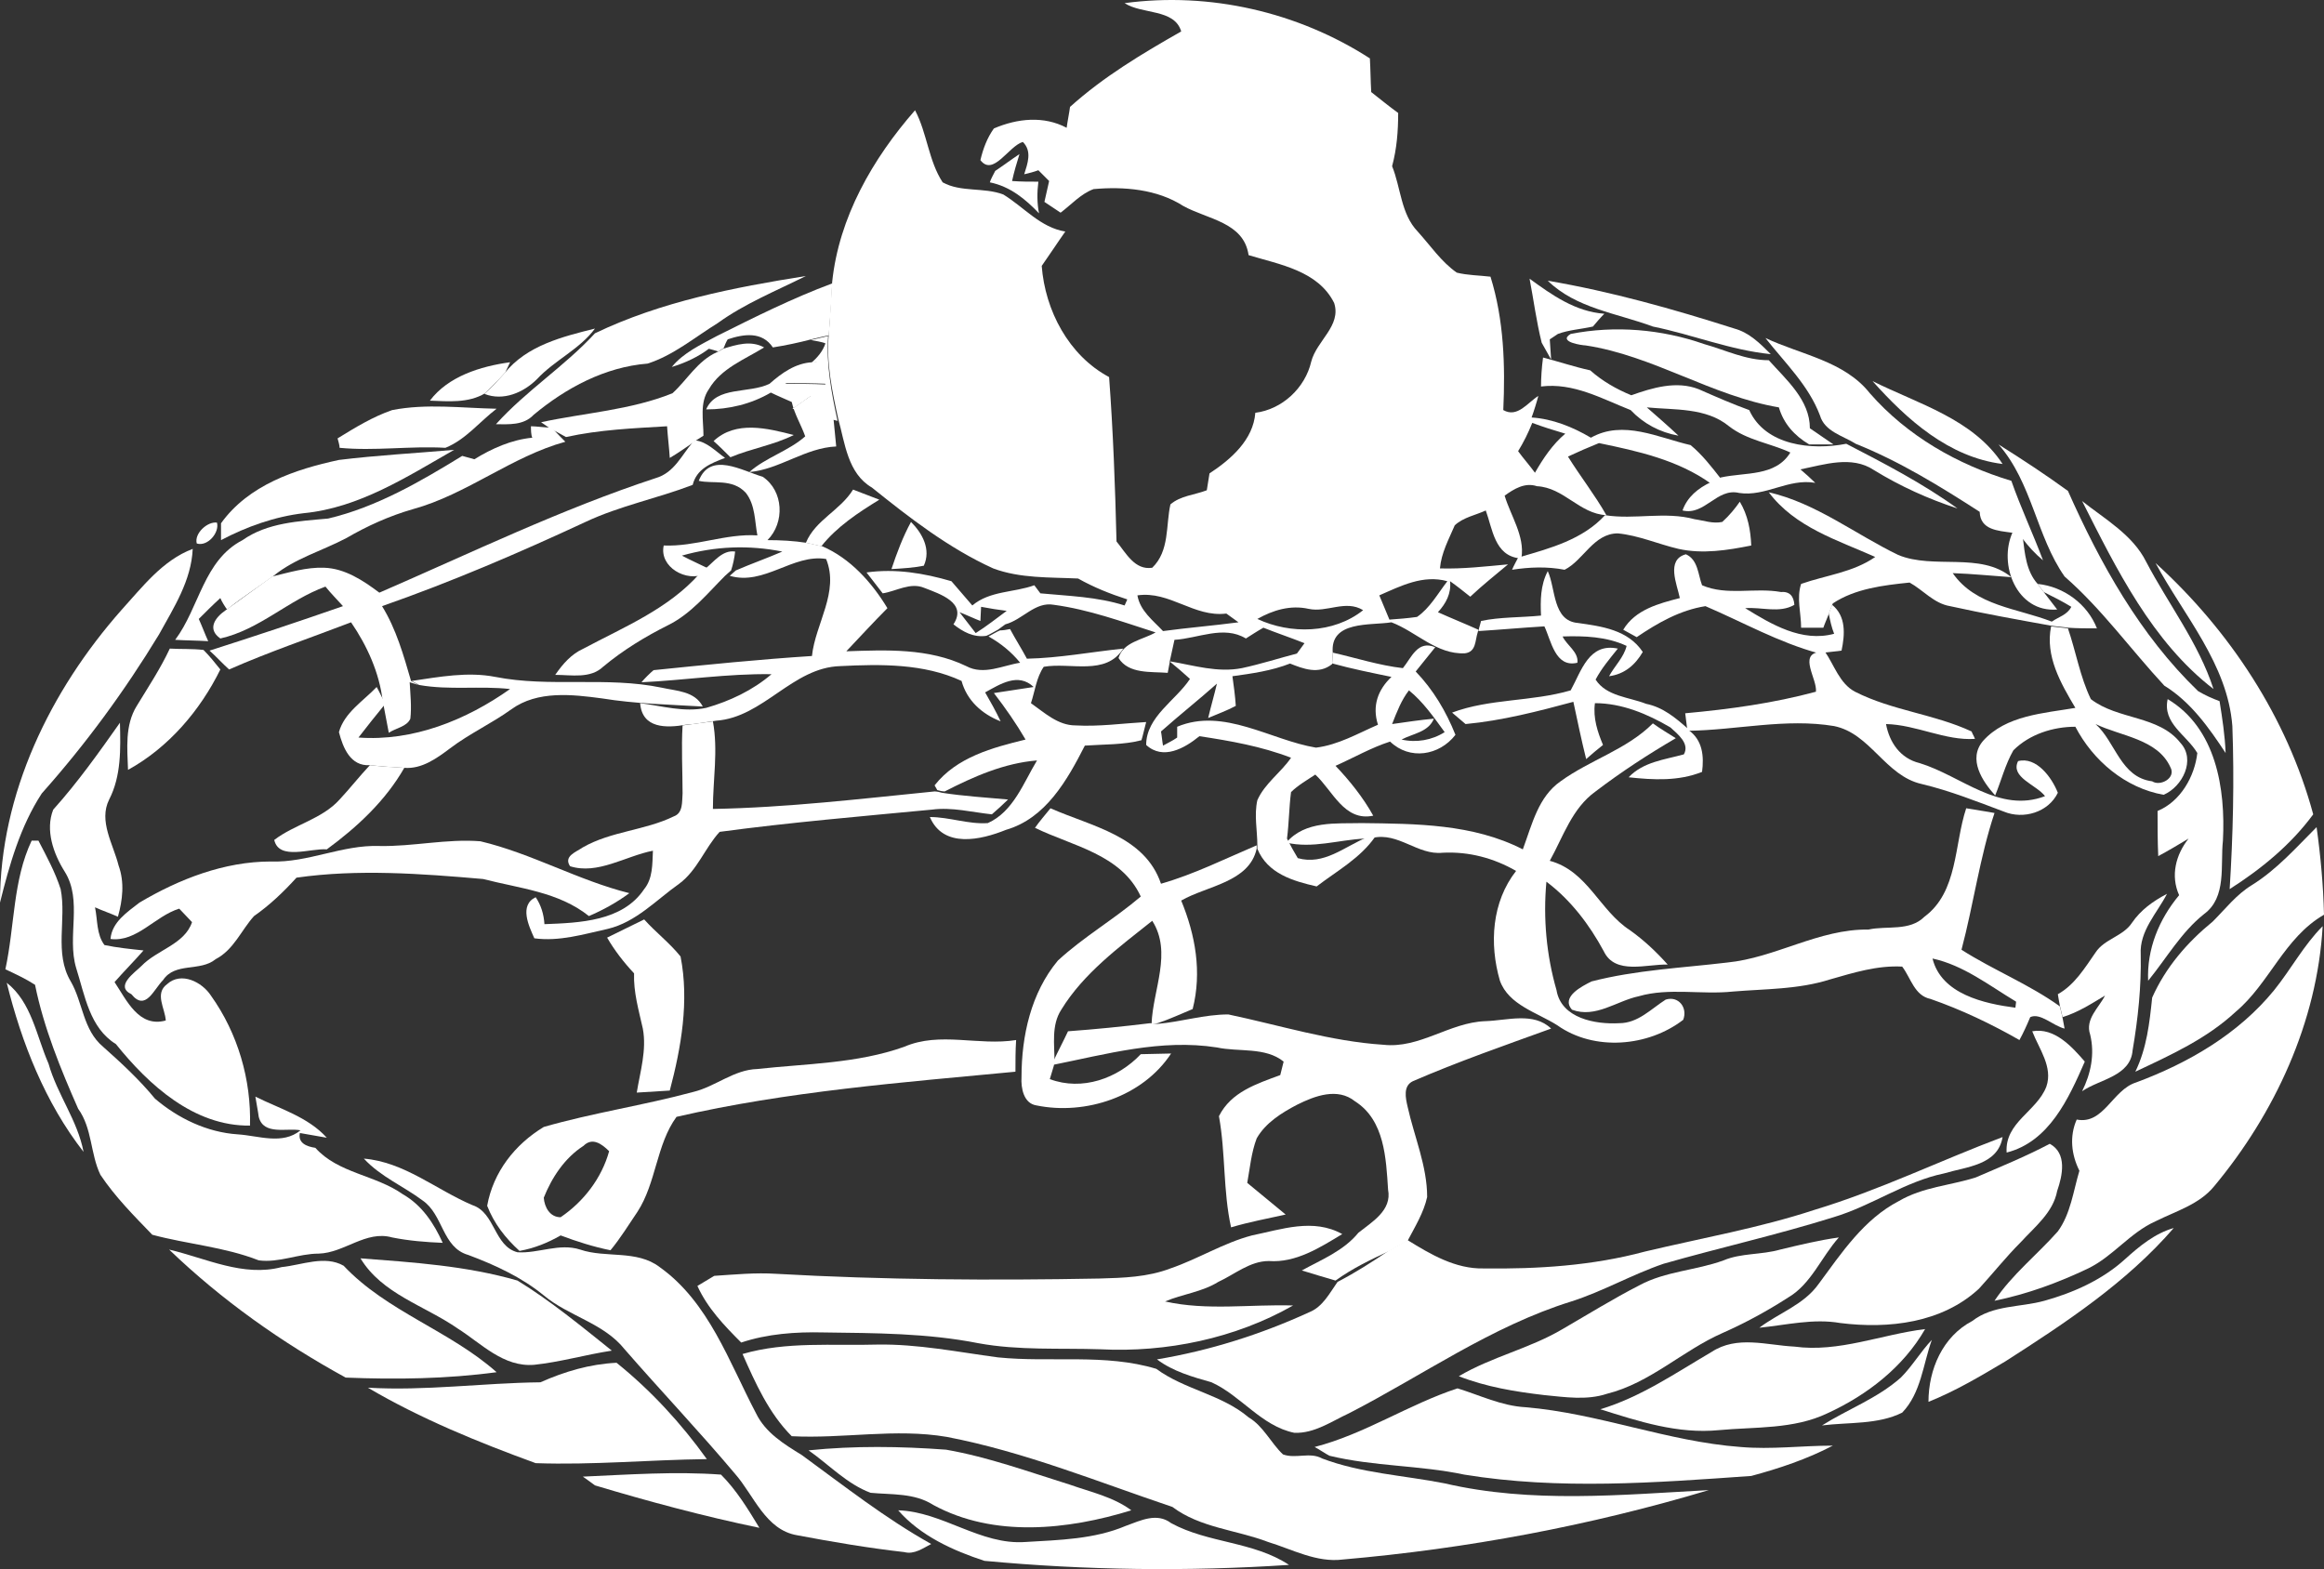 <?xml version="1.0" encoding="UTF-8" standalone="no"?>
<!-- Generator: Adobe Illustrator 23.1.1, SVG Export Plug-In . SVG Version: 6.00 Build 0)  -->

<svg
   version="1.1"
   id="Layer_1"
   x="0px"
   y="0px"
   viewBox="0 0 344.9 232.891"
   xml:space="preserve"
   sodipodi:docname="favicon.svg"
   width="344.9"
   height="232.891"
   inkscape:version="1.4.2 (2aeb623e1d, 2025-05-12)"
   xmlns:inkscape="http://www.inkscape.org/namespaces/inkscape"
   xmlns:sodipodi="http://sodipodi.sourceforge.net/DTD/sodipodi-0.dtd"
   xmlns="http://www.w3.org/2000/svg"
   xmlns:svg="http://www.w3.org/2000/svg"><rect x="0" y="0" width="344.9" height="232.891" fill="#333333" stroke="none"/><defs
   id="defs127" /><sodipodi:namedview
   id="namedview127"
   pagecolor="#ffffff"
   bordercolor="#999999"
   borderopacity="1"
   inkscape:showpageshadow="0"
   inkscape:pageopacity="0"
   inkscape:pagecheckerboard="0"
   inkscape:deskcolor="#d1d1d1"
   showgrid="false"
   inkscape:zoom="0.993629"
   inkscape:cx="-29.185944"
   inkscape:cy="-30.695561"
   inkscape:window-width="1850"
   inkscape:window-height="1016"
   inkscape:window-x="70"
   inkscape:window-y="27"
   inkscape:window-maximized="1"
   inkscape:current-layer="Layer_1" />
<style
   type="text/css"
   id="style1">
	.st0{fill:#FFFFFF;}
</style>
<g
   id="g127"
   transform="translate(-38.9,-248.034)">
	<g
   id="g67">
		
		
		
		
		
		
		
		
		
		
		
		
		
		<path
   class="st0"
   d="m 268.6,289.7 c 9.4,1.6 18.6,4.2 27.7,7.1 2.2,0.6 3.8,2.2 5.4,3.8 -6,-0.6 -11.6,-2.9 -17.5,-4.1 -5.4,-2 -11.4,-2.7 -15.6,-6.8 z"
   id="path14" />
		<path
   class="st0"
   d="m 113.8,303.4 c 3.3,-4.1 8.6,-5.4 13.4,-6.6 -2.3,3.1 -6,4.7 -8.6,7.5 -2,2 -5,3.3 -7.8,2.2 1.1,-1 2.1,-2.1 3,-3.1 z"
   id="path15" />
		<path
   class="st0"
   d="m 316.8,304.6 c 6.8,3.4 14.9,5.6 19.3,12.3 -8,-1 -14.2,-6.6 -19.3,-12.3 z"
   id="path16" />
		<path
   class="st0"
   d="m 117.7,311.3 c 0.7,0 2.2,0.2 2.9,0.2 l 0.4,0.2 c 0.4,0.5 1.3,1.4 1.8,1.9 -8,2.2 -14.6,7.8 -22.6,10 -3.5,1 -6.8,2.5 -9.9,4.3 -3.6,1.9 -7.6,3 -10.8,5.6 -2.3,1.7 -4.7,3.2 -6.9,5 -0.3,-0.4 -0.8,-1.2 -1,-1.7 -1.1,1 -2.2,2.1 -3.2,3.1 0.5,1.1 0.9,2.2 1.4,3.3 -1.6,-0.1 -3.3,-0.1 -4.9,-0.2 3.6,-4.8 4.2,-11.8 10,-14.8 3.7,-2.6 8.3,-2.8 12.7,-3.2 7.2,-1.7 13.7,-5.5 19.9,-9.3 0.4,0.1 1.4,0.4 1.8,0.5 2.6,-1.6 5.5,-2.9 8.6,-3.2 -0.2,-0.4 -0.2,-1.2 -0.2,-1.7 z"
   id="path17" />
		<path
   class="st0"
   d="m 347.9,322.4 c 3.4,2.7 7.5,5 9.5,9 3.3,6.3 7.8,12.1 10,18.9 -9.1,-7 -14.4,-17.8 -19.5,-27.9 z"
   id="path18" />
		<path
   class="st0"
   d="m 358.8,331.6 c 11,10 19.5,22.9 23.4,37.3 -3.3,4.5 -7.7,8.1 -12.4,11.1 0.5,-8 0.7,-16.1 0.4,-24.2 -0.7,-9.2 -7.2,-16.4 -11.4,-24.2 z"
   id="path19" />
		<path
   class="st0"
   d="m 46.8,368.2 c 3.6,-4 6.8,-8.5 9.9,-12.9 0.1,3.9 0.2,7.9 -1.6,11.4 -1.6,3.2 0.6,6.6 1.4,9.8 0.9,2.5 0.6,5.1 -0.1,7.6 -1.1,-0.5 -2.3,-0.9 -3.4,-1.4 0.4,1.9 0.2,4 1.4,5.6 1.9,0.4 3.9,0.6 5.8,0.8 -1.4,1.6 -2.9,3.1 -4.3,4.7 1.8,2.7 3.6,6.8 7.6,5.7 -0.1,-1.8 -1.7,-4 0.2,-5.4 2.1,-1.9 5.2,-0.3 6.5,1.7 4,5.6 6,12.5 5.8,19.3 -8.3,0.1 -15,-6 -19.9,-12.1 -3.9,-2.4 -4.6,-7.2 -5.9,-11.3 -1.4,-4.7 1,-10 -1.7,-14.3 -1.7,-2.7 -2.9,-6.2 -1.7,-9.2 z"
   id="path20" />
		<path
   class="st0"
   d="m 355.3,385 c 1.3,-1.9 3.1,-3.2 5.2,-4.3 -1.5,2.9 -4.1,5.5 -3.9,9 0.1,4.8 -0.4,9.5 -1.2,14.2 -0.3,3.9 -4.9,4.3 -7.5,6.1 1.3,-2.6 1.9,-5.5 1.2,-8.4 -0.8,-2.3 1.3,-4 2.2,-5.8 -2,1.2 -4,2.5 -6.3,3.2 -0.1,-0.4 -0.3,-1.3 -0.4,-1.7 -0.1,-0.4 -0.2,-1.2 -0.3,-1.7 2.5,-1.4 4,-3.9 5.6,-6.2 1.3,-2 4.1,-2.4 5.4,-4.4 z"
   id="path21" />
		<path
   class="st0"
   d="m 340.5,401.1 c 3.3,-0.6 5.9,2.3 7.8,4.5 -2.4,5.5 -5.3,11.9 -11.6,13.5 -0.3,-4.5 4.5,-6.1 5.9,-9.8 1,-2.9 -1.1,-5.6 -2.1,-8.2 z"
   id="path22" />
		<path
   class="st0"
   d="m 308.2,427.6 c 9.6,-2.9 18.6,-7.3 27.9,-10.8 -0.7,4.2 -5.4,4.4 -8.7,5.4 -5.8,1.2 -10.7,4.8 -16.4,6.5 -8.3,2.6 -16.8,4.5 -25.2,6.9 -4.7,1.6 -9,4.1 -13.7,5.6 -11.9,3.7 -22.1,11 -33,16.6 -2.6,1.2 -5.1,3 -8.1,2.9 -4.9,-1 -7.9,-5.5 -12.3,-7.5 -2.8,-0.8 -5.7,-1.6 -8.1,-3.4 7.8,-1.3 15.4,-3.7 22.6,-7 2,-0.8 3,-2.8 4.2,-4.5 2.7,-1.4 5.2,-3 7.7,-4.7 0.9,-0.5 1.8,-1 2.7,-1.5 3.4,2.1 7.1,4.3 11.3,4.2 8,0.1 16.1,-0.4 23.9,-2.5 8.4,-2 17,-3.5 25.2,-6.2 z"
   id="path23" />
		<path
   class="st0"
   d="m 92.9,420 c 6,0.5 10.7,4.6 16.1,6.9 3.4,1.1 3.2,6.1 6.7,7 3.1,0.2 6.2,-1.4 9.3,-0.4 3.8,1.3 8.4,0 11.8,2.6 7.3,5.2 10.3,14.1 14.3,21.7 1.4,2.9 4.2,4.6 6.8,6.2 6.3,4.6 12.4,9.4 19.2,13.2 -1.2,0.6 -2.5,1.6 -4,1.2 -5.3,-0.6 -10.6,-1.5 -15.9,-2.5 -4.7,-0.8 -6.4,-5.9 -9.2,-9.1 -5.3,-6.3 -11,-12.3 -16.4,-18.5 -3.1,-3.9 -8.3,-4.9 -12,-8 -3.3,-2.7 -7.2,-4.5 -11.2,-6 -3.9,-1.1 -3.7,-6 -6.8,-8.1 -2.8,-2.1 -6.2,-3.5 -8.7,-6.2 z"
   id="path24" />
		<path
   class="st0"
   d="m 354.3,434.9 c 2.1,-1.9 4.4,-3.8 7.2,-4.6 -7,8.1 -16.1,14.1 -25,19.8 -3.7,2.2 -7.4,4.4 -11.4,6 0,-4.8 2.1,-9.7 6.5,-12 3.1,-2.4 7.1,-2 10.7,-3 4.3,-1.2 8.6,-3.1 12,-6.2 z"
   id="path25" />
		<path
   class="st0"
   d="m 92.4,434.8 c 7.8,0.6 15.7,1.1 23.3,3.3 4.9,3 9.5,6.8 14,10.4 -3.9,0.6 -7.7,1.7 -11.5,2.1 -4.6,0.4 -7.9,-3.2 -11.4,-5.4 -4.9,-3.4 -11.2,-5.1 -14.4,-10.4 z"
   id="path26" />
		<path
   class="st0"
   d="m 305.2,447.9 c 6.6,0.9 12.9,-1.8 19.4,-2.6 -3.2,5.6 -8.6,9.8 -14.5,12.5 -5,2.4 -10.8,2 -16.1,2.5 -6.1,0.6 -11.9,-1.3 -17.6,-3.1 6,-1.8 11.2,-5.4 16.5,-8.5 3.8,-2.5 8.2,-1 12.3,-0.8 z"
   id="path27" />
		
		
		<path
   class="st0"
   d="m 158.9,463.3 c 6.8,-0.7 13.6,-0.6 20.4,-0.1 6.3,1.1 12.3,3.3 18.4,5.2 3.1,1.1 6.4,1.8 9.1,3.8 -9.4,2.9 -20.4,4.1 -29.4,-0.8 -2.8,-1.8 -6.2,-1.5 -9.3,-1.8 -3.5,-1.3 -6.2,-4.2 -9.2,-6.3 z"
   id="path30" />
		
		
		
		
		
		
		
		
		
		
		
		
		
		
		
		
		
		
		
		
		
		
		
		
		
		
		
		
		
		
		
		
		
		
		
		
		
	</g>
	<g
   id="g72">
		<g
   id="g68">
			<path
   class="st0"
   d="m 205.8,248.5 c 12.6,-1.7 25.7,1.3 36.4,8.2 0.1,1.7 0.1,3.3 0.2,5 1.3,1 2.6,2.1 4,3.1 0,2.7 -0.2,5.3 -0.9,7.9 1.3,3.2 1.3,7.1 3.8,9.7 1.9,2.1 3.5,4.5 5.8,6.1 1.6,0.4 3.3,0.4 5,0.6 2,6.4 2.2,13.2 1.9,19.8 2.1,1.2 3.6,-1.1 5.2,-2.1 -0.2,0.8 -0.7,2.4 -1,3.2 3.1,0.2 6.1,1.4 8.8,3 4.8,-2.7 10,0 14.8,1.1 1.7,1.4 3.1,3.2 4.5,5 -0.5,0.2 -1,0.5 -1.5,0.7 -4.9,-3.5 -10.8,-4.8 -16.6,-6 -1.5,0.6 -3.1,1.3 -4.6,2 1.8,2.9 4,5.7 5.7,8.7 -4,-0.2 -6.3,-4.1 -10.3,-4.3 -1.8,-0.6 -3.4,0.4 -4.8,1.4 0.9,3 3,6 2.5,9.2 l -0.3,0.1 c -3.7,-0.4 -4,-4.4 -5,-7.1 -1.5,0.7 -3.3,1 -4.6,2.2 -0.9,2.1 -2,4.1 -2.2,6.4 3.4,0.1 6.8,-0.3 10.1,-0.6 -1.9,1.6 -3.8,3.1 -5.6,4.8 -1,-0.8 -2,-1.6 -3,-2.3 0.2,1.8 -0.6,3.3 -1.8,4.6 2,0.9 4,1.7 6,2.6 l -0.1,0.4 c -0.4,1.2 -0.2,2.9 -1.9,3.1 -4.2,0.2 -7.2,-3.2 -10.9,-4.6 -3.1,0.5 -9.2,-0.3 -8.7,4.6 0,0.4 -0.1,1.2 -0.1,1.6 -2,1.6 -4.3,0.7 -6.3,-0.1 0.3,-0.4 0.8,-1.1 1.1,-1.5 0.3,-0.4 0.8,-1.1 1.1,-1.5 -2,-0.8 -4.1,-1.5 -6.1,-2.3 -0.9,0.5 -1.8,1.1 -2.6,1.6 -3.3,-2 -7.1,0 -10.6,0.2 -0.2,0.8 -0.5,2.4 -0.7,3.2 v 0.1 c -0.1,0.4 -0.2,1.2 -0.3,1.6 -2.5,-0.2 -5.8,0.2 -7.3,-2.2 0.7,-2.4 3.6,-2.7 5.5,-3.8 -5,-1.6 -9.9,-3.4 -15.1,-4.1 -2.8,-0.5 -4.6,2.2 -7.2,2.9 -0.3,0.2 -0.8,0.6 -1.1,0.8 -0.4,0.2 -1.2,0.7 -1.7,0.9 -1.9,0.3 -3.5,-0.6 -4.9,-1.7 2.1,-3.2 -2,-4.5 -4.3,-5.4 -2.1,-0.9 -4.2,0.5 -6.2,0.8 -0.6,-0.8 -1.8,-2.3 -2.4,-3.1 4.3,-0.6 8.5,0.1 12.6,1.3 1,1.2 2.1,2.4 3.1,3.6 2.6,-2.2 6.2,-1.9 9.2,-3 0.2,0.3 0.7,0.9 0.9,1.2 4.2,0.4 8.4,0.5 12.5,1.8 0.1,-0.2 0.3,-0.7 0.4,-0.9 -2.5,-0.8 -5,-1.8 -7.3,-3.1 -4.2,-0.2 -8.6,0 -12.6,-1.5 -6.6,-3 -12.4,-7.5 -18,-12 -3.6,-2.1 -4,-6.6 -5,-10.2 -0.9,-4.1 -1.8,-8.3 -1.4,-12.6 0.2,-2.6 0.3,-5.1 0.5,-7.7 1,-9.6 6,-18.3 12.3,-25.5 1.8,3.4 2,7.5 4.1,10.7 2.7,1.5 6.1,0.7 9,1.8 3.1,1.9 5.5,4.9 9.2,5.5 -1.2,1.7 -2.3,3.4 -3.5,5.1 0.5,6.6 4,13.3 10,16.5 0.6,8.1 0.9,16.2 1.1,24.4 1.4,1.7 2.7,4.3 5.3,3.9 2.6,-2.5 2,-6.3 2.7,-9.4 1.5,-1.3 3.6,-1.4 5.4,-2.1 0.1,-0.6 0.3,-1.9 0.4,-2.5 3.2,-2.1 6.5,-5 6.8,-9 4,-0.5 7.4,-3.7 8.3,-7.6 0.8,-3.1 4.5,-5.3 3.4,-8.7 -2.4,-4.8 -8.1,-5.7 -12.7,-7.1 -0.7,-4.9 -6.1,-5.3 -9.7,-7.3 -3.9,-2.5 -8.8,-2.9 -13.3,-2.5 -1.9,0.7 -3.3,2.3 -4.9,3.5 -0.6,-0.4 -1.8,-1.2 -2.4,-1.6 0.2,-0.8 0.5,-2.3 0.7,-3.1 -0.4,-0.4 -1.2,-1.2 -1.6,-1.6 -0.5,0.2 -1.6,0.5 -2.1,0.6 0.5,-1.6 1.2,-3.4 -0.2,-4.8 -2.1,0.6 -4.4,5.2 -6.3,2.7 0.4,-1.7 1,-3.3 2,-4.7 3.5,-1.5 7.4,-1.9 10.8,-0.1 0.1,-0.8 0.4,-2.3 0.5,-3.1 5,-4.5 10.7,-7.9 16.5,-11.2 -1,-3.4 -5.8,-2.5 -8.4,-4.2 z m 58.4,66.5 c 0.8,1.1 1.7,2.1 2.5,3.2 1.2,-2.1 2.6,-4.2 4.5,-5.8 -1.7,-0.5 -3.3,-1 -4.9,-1.6 -0.6,1.5 -1.3,2.9 -2.1,4.2 z m -20.6,21.4 c 0.5,1.2 1,2.4 1.5,3.6 1.4,-0.1 2.7,-0.2 4.1,-0.4 1.9,-1.3 3.1,-3.5 4.5,-5.3 -3.6,-1 -6.9,0.7 -10.1,2.1 z m -35.9,0 c 0.4,2.3 2.3,3.7 3.8,5.3 3.7,-0.5 7.4,-0.8 11.2,-1.3 l -1.8,-1.3 c -4.8,0.6 -8.4,-3.4 -13.2,-2.7 z m 25.4,2 c -2.7,-0.6 -5.3,0.2 -7.6,1.5 4.9,2.3 11.3,2.2 15.7,-1.3 -2.6,-1.6 -5.4,0.4 -8.1,-0.2 z m -48.7,1.8 c -0.8,-0.3 -2.3,-1 -3.1,-1.3 0.6,0.8 1.8,2.3 2.4,3.1 1.6,-1 3.1,-2.2 4.6,-3.3 -0.9,-0.1 -2.8,-0.4 -3.8,-0.6 0,0.5 -0.1,1.6 -0.1,2.1 z"
   id="path68" />
		</g>
		<path
   class="st0"
   d="m 153.1,305 c 1.8,-1.6 3.9,-3.1 6.4,-3.2 0.4,-0.1 1,-0.1 1.4,-0.2 0.2,0.8 0.5,2.5 0.7,3.4 -2.1,-0.1 -4.2,-0.1 -6.2,-0.1 1.3,0.6 2.6,1.2 4,1.8 -0.9,0.6 -1.8,1.3 -2.7,1.9 1.9,0.5 3.9,1 5.9,1.6 0.1,1 0.3,3.1 0.4,4.1 -4.6,0.2 -8.4,3.4 -12.9,3.8 2.5,-2.2 5.8,-3.1 8.3,-5.3 -0.6,-1.7 -1.6,-3.3 -2,-5.1 -1.1,-0.5 -2.1,-0.9 -3.1,-1.4 -2.9,1.7 -6.2,2.5 -9.6,2.5 1.5,-3.5 6.3,-2.3 9.4,-3.8 z"
   id="path69" />
		<path
   class="st0"
   d="m 144.8,313.5 c 3.3,-3.1 8,-1.9 11.9,-0.9 -3,1.5 -6.3,2 -9.4,3.3 -0.6,-0.6 -1.8,-1.8 -2.5,-2.4 z"
   id="path70" />
		<path
   class="st0"
   d="m 165.5,320.7 c 1.3,0.5 2.6,1 3.9,1.5 -3.1,1.9 -6.3,4 -8.6,6.9 -0.6,-0.1 -1.7,-0.4 -2.3,-0.5 1.4,-3.4 5.1,-4.8 7,-7.9 z"
   id="path71" />
		<path
   class="st0"
   d="m 171.2,332.5 c 0.8,-2.4 1.7,-4.8 2.9,-7 1.7,1.7 3,4.1 1.9,6.5 -1.5,0.3 -3.1,0.4 -4.8,0.5 z"
   id="path72" />
	</g>
	<g
   id="g73">
		<path
   class="st0"
   d="m 186.6,273.4 c 1.2,-0.8 2.4,-1.7 3.6,-2.5 -0.4,1.3 -0.8,2.6 -1.1,4 1.3,0.1 2.6,0.1 3.9,0.1 -0.2,1.6 -0.2,3.2 0.1,4.7 -2,-2.1 -4.3,-4 -7.3,-4.6 0.1,-0.4 0.6,-1.3 0.8,-1.7 z"
   id="path73" />
	</g>
	<g
   id="g101">
		<path
   class="st0"
   d="m 127.2,297.5 c 9.8,-4.7 20.6,-6.8 31.3,-8.5 -4.4,2.2 -9.1,4.1 -13.1,7 -3.4,2.1 -6.6,4.8 -10.4,6 -6.3,0.5 -12.1,3.6 -16.9,7.6 -1.5,1.6 -3.7,1.4 -5.6,1.4 4.5,-5 10.2,-8.6 14.7,-13.5 z"
   id="path74" />
		<path
   class="st0"
   d="m 265.9,289.4 c 3.3,2.4 6.8,4.9 11.1,5.2 -0.6,0.6 -1.2,1.3 -1.7,1.9 -1.8,0.4 -3.6,0.5 -5.2,1.1 -0.3,0.2 -0.9,0.6 -1.2,0.8 l 0.2,3 -1.4,-2.5 c -0.8,-3.2 -1.2,-6.4 -1.8,-9.5 z"
   id="path75" />
		<path
   class="st0"
   d="m 145.3,297.9 c 5.6,-2.8 11.2,-5.6 17.1,-7.8 -0.1,2.6 -0.3,5.1 -0.5,7.7 -0.9,0.2 -1.8,0.4 -2.6,0.6 -1.9,0.5 -3.8,0.9 -5.7,1.2 -1.6,-2.4 -4.3,-2 -6.7,-1.2 -0.2,0.3 -0.5,1 -0.6,1.3 -0.2,0.1 -0.6,0.4 -0.8,0.5 -0.3,-0.1 -1,-0.3 -1.4,-0.4 -1.6,1.2 -3.5,2.1 -5.5,2.7 1.7,-2.1 4.3,-3.3 6.7,-4.6 z"
   id="path76" />
		<path
   class="st0"
   d="m 272,297.6 c 6.6,-1.3 13.5,-0.7 19.8,1.5 3.2,0.9 6.2,2.4 9.6,2.4 2.6,2.9 6.1,5.9 6.1,10.1 1.2,0.8 2.3,1.6 3.5,2.4 -1.2,0 -2.4,0 -3.6,0 -2.2,-1.3 -3.8,-3.1 -4.5,-5.5 -10,-1.7 -18.7,-7.7 -28.7,-9.2 -0.4,0 -4.2,-0.5 -2.2,-1.7 z"
   id="path77" />
		<path
   class="st0"
   d="m 300.9,298.2 c 5.3,2.5 11.7,3.4 15.5,8.2 5.5,6.3 13,10.6 21,13 1.4,4 3.2,7.8 4.7,11.8 -1.2,-1 -2.2,-2.1 -3.1,-3.3 -0.1,-0.1 -0.4,-0.4 -0.5,-0.6 l -1,-0.2 c -2.1,-0.3 -4.7,-0.4 -4.8,-3.1 -5.9,-3.8 -11.9,-7.5 -18.4,-10.1 -1.9,-1.2 -4.6,-1.8 -5.3,-4.2 -1.7,-4.5 -5.2,-7.8 -8.1,-11.5 z"
   id="path78" />
		<path
   class="st0"
   d="M 269.9,299"
   id="path79" />
		<path
   class="st0"
   d="m 102.7,307.5 c 2.7,-3.6 7.5,-5.1 11.9,-5.7 l -0.7,1.5 c -1,1.1 -2,2.1 -3,3.1 -2.5,1.5 -5.5,1.2 -8.2,1.1 z"
   id="path80" />
		<path
   class="st0"
   d="m 89,313.1 c 2.6,-1.6 5.2,-3.2 8.1,-4.2 5.1,-1 10.3,-0.3 15.5,-0.2 -2.5,1.9 -4.6,4.6 -7.6,5.8 -5.2,-0.3 -10.5,0.5 -15.7,0 0,-0.4 -0.2,-1 -0.3,-1.4 z"
   id="path81" />
		<path
   class="st0"
   d="m 335.5,314 c 3.5,2.2 7,4.5 10.3,6.9 4.8,10.8 10.7,21.4 19.3,29.7 1,0.6 2.1,1.1 3.2,1.5 0.4,2.5 0.8,5.1 0.9,7.7 -2.5,-3.8 -5.2,-7.6 -9.1,-10 -5,-5.4 -9.3,-11.4 -14.8,-16.2 -4.2,-6 -4.8,-13.9 -9.8,-19.6 z"
   id="path82" />
		<path
   class="st0"
   d="m 89.2,316.3 c 5.7,-0.7 11.4,-1 17.1,-1.5 -7,4 -14.1,8.6 -22.3,9.4 -4.3,0.5 -8.5,2 -12.3,4 0,-0.6 0,-1.9 0,-2.5 4.1,-5.7 11,-8 17.5,-9.4 z"
   id="path83" />
		<path
   class="st0"
   d="m 68.1,328.7 c -0.4,-1.5 1.6,-3.3 3,-3.1 0.4,1.5 -1.4,3.6 -3,3.1 z"
   id="path84" />
		<path
   class="st0"
   d="m 56.9,338.6 c 3.1,-3.4 6.1,-7.4 10.6,-9.1 -0.2,4.7 -2.8,8.7 -5,12.7 -5.1,8.4 -10.9,16.3 -17.4,23.6 -3.2,4.9 -4.8,10.6 -6.2,16.2 0,-16.2 7.5,-31.5 18,-43.4 z"
   id="path85" />
		<path
   class="st0"
   d="m 59.2,352.8 c 1.7,-2.8 3.5,-5.5 4.9,-8.5 1.7,0.1 3.3,0 5,0.2 0.9,0.9 1.7,1.9 2.5,2.9 -3,6.1 -7.7,11.6 -13.7,14.9 -0.1,-3.1 -0.5,-6.6 1.3,-9.5 z"
   id="path86" />
		<path
   class="st0"
   d="m 360.6,351.8 c 7.2,4.3 8.6,13.3 8.2,21 -0.4,3.7 0.6,8.4 -2.8,10.9 -3.4,2.7 -5.6,6.6 -8.3,9.9 -0.2,-4.7 1.6,-9.1 4.6,-12.7 -1.3,-2.9 -0.5,-6 1.4,-8.4 -1.5,0.9 -3,1.8 -4.5,2.6 -0.1,-2.2 -0.1,-4.5 -0.1,-6.7 3.4,-1.4 5.5,-5.1 5.9,-8.6 -1.6,-2.7 -5.2,-4.4 -4.4,-8 z"
   id="path87" />
		<path
   class="st0"
   d="m 373.1,379.4 c 3.7,-2.3 6.6,-5.6 9.6,-8.6 0.6,4.3 1,8.7 1.1,13 -5.9,3.4 -8.1,10.2 -13.1,14.4 -4.3,4 -9.6,6.4 -14.9,8.9 1.7,-3.5 2.1,-7.2 2.5,-11 2,-4.5 5.2,-8.2 9,-11.3 1.9,-1.9 3.5,-4 5.8,-5.4 z"
   id="path88" />
		<path
   class="st0"
   d="m 43.6,372.8 c 0.3,0 0.8,0 1,0 1.2,2.3 2.5,4.7 3.3,7.2 0.9,4.5 -1,9.5 1.5,13.7 1.8,3.1 1.8,7.2 4.8,9.7 2.7,2.4 5.4,4.9 7.7,7.7 3.4,2.9 7.7,5 12.3,5.3 3.1,0.2 6.6,1.6 9.3,-0.6 -2,-0.4 -5.5,0.8 -6.2,-2 -0.1,-0.8 -0.4,-2.3 -0.5,-3 3.6,1.8 7.8,3 10.6,6.1 -1,-0.2 -3,-0.5 -4,-0.7 -0.3,1.5 1,2 2.3,2.2 3.4,3.8 8.9,4 13,6.9 2.8,1.6 4.6,4.3 5.9,7.2 -2.5,-0.1 -5,-0.3 -7.5,-0.8 -3.9,-1.1 -7.1,2.3 -10.9,2.4 -3,0 -5.9,1.4 -8.9,1 -5.1,-2 -10.6,-2.4 -15.8,-3.8 -2.7,-2.8 -5.5,-5.6 -7.7,-8.9 -1.5,-3.1 -1.2,-6.9 -3.3,-9.8 -2.6,-5.9 -5.1,-12 -6.4,-18.4 -1.4,-0.9 -2.9,-1.6 -4.4,-2.3 1.4,-6.5 1.1,-13.2 3.9,-19.1 z"
   id="path89" />
		<path
   class="st0"
   d="m 376.4,395 c 2.5,-3.1 4.4,-6.7 7.2,-9.5 -0.8,14.2 -7.1,27.8 -16.1,38.6 -2.2,2.7 -5.7,3.7 -8.7,5.2 -3.8,1.7 -6.3,5.2 -10,7 -4.4,2.1 -9,3.8 -13.9,4.8 2.6,-3.9 6.3,-6.8 9.4,-10.3 1.9,-2.6 2.3,-6 3.2,-9 -1.2,-2.4 -1.5,-5.1 -0.4,-7.6 4,0.8 5.3,-4.4 8.8,-5.5 7.8,-2.9 15.2,-7.2 20.5,-13.7 z"
   id="path90" />
		<path
   class="st0"
   d="m 39.9,393.9 c 3.7,2.9 4.4,7.9 6.2,12 1.3,4.6 4.3,8.4 5.2,13.1 -5.7,-7.3 -9.2,-16.2 -11.4,-25.1 z"
   id="path91" />
		<path
   class="st0"
   d="m 332.1,422.8 c 3.7,-1.6 7.4,-3.1 11,-5 2.6,1.4 1.9,4.7 1.1,7 -0.6,3.2 -3.3,5.3 -5.4,7.6 -2.2,2.2 -4.1,4.6 -6.2,6.9 -5.5,5.1 -13.4,6 -20.6,5.1 -4,-0.7 -8,0.3 -12,0.7 2.9,-2.2 6.6,-3.4 8.8,-6.5 3.4,-4.6 6.7,-9.6 11.9,-12.3 3.6,-2.1 7.6,-2.3 11.4,-3.5 z"
   id="path92" />
		<path
   class="st0"
   d="m 224.7,431.4 c 4.4,-0.9 9.1,-2.6 13.4,-0.2 -3.3,2 -6.9,4.3 -10.9,4 -2.8,0 -5.1,2 -7.5,3.1 -2.4,1.5 -5.3,1.8 -7.9,2.9 6.2,1.4 12.7,0.4 19,0.6 -8.6,4.9 -18.8,7 -28.6,6.5 -6,-0.2 -12.1,0.2 -18.1,-0.9 -7.6,-1.5 -15.3,-1.5 -23,-1.6 -4.1,-0.1 -8.3,0.2 -12.2,1.5 -2.5,-2.5 -5,-5.1 -6.5,-8.4 0.8,-0.5 1.7,-1 2.5,-1.5 3.1,-0.2 6.1,-0.5 9.2,-0.3 16,0.9 31.9,1 47.9,0.7 3.6,-0.1 7.2,-0.2 10.6,-1.5 4.1,-1.4 7.9,-3.8 12.1,-4.9 z"
   id="path93" />
		<path
   class="st0"
   d="m 303.1,433.5 c 2.9,-0.7 5.8,-1.4 8.7,-1.8 -2.6,2.9 -4.1,6.9 -7.5,8.9 -3.1,2 -6.4,3.8 -9.8,5.3 -5.9,2.6 -10.7,7.4 -17.1,9 -3,1 -6.2,0.5 -9.3,0.2 -4.3,-0.5 -8.6,-1.2 -12.7,-2.8 4.9,-2.9 10.5,-4.1 15.4,-7 3.8,-2.2 7.5,-4.5 11.4,-6.5 3.9,-2.1 8.4,-2.2 12.5,-3.7 2.6,-1.1 5.6,-0.8 8.4,-1.6 z"
   id="path94" />
		<path
   class="st0"
   d="m 64,433.5 c 5.5,1.3 11,4.1 16.7,2.6 3,-0.3 6.4,-1.8 9.2,-0.2 6.4,6.8 15.7,9.6 22.7,15.8 -7.4,1 -14.9,1.1 -22.4,0.8 C 80.7,447.3 71.8,441 64,433.5 Z"
   id="path95" />
		<path
   class="st0"
   d="m 149.1,449 c 6.5,-1.9 13.4,-1.2 20,-1.4 6,-0.1 11.9,1.1 17.9,1.9 7.8,0.8 15.9,-0.6 23.5,1.7 4.2,3.1 9.7,3.8 13.7,7.2 2.2,1.3 3.3,3.8 5.1,5.5 1.9,0.7 4,-0.4 5.8,0.6 5.8,2.2 12.1,2.5 18.2,3.7 12.9,3 26.2,1.7 39.2,1 -17.7,5.3 -35.9,8.7 -54.3,10.3 -3.9,0.5 -7.5,-1.5 -11.1,-2.6 -4.7,-1.8 -10.1,-2.1 -14.2,-5.2 -11,-3.7 -22,-8.2 -33.5,-10.4 -7.6,-1.3 -15.4,0.3 -23,-0.1 -3.4,-3.4 -5.4,-7.9 -7.3,-12.2 z"
   id="path96" />
		<path
   class="st0"
   d="m 321,452.5 c 1.7,-1.7 2.9,-3.8 4.6,-5.6 -1.3,3.6 -1.6,7.9 -4.4,10.8 -3.6,1.8 -7.9,1.4 -11.9,1.9 3.8,-2.4 8.2,-4 11.7,-7.1 z"
   id="path97" />
		<path
   class="st0"
   d="m 119.1,453.2 c 3.6,-1.6 7.3,-2.7 11.3,-2.9 5.1,4.1 9.6,9 13.4,14.3 -8.5,0.1 -16.9,0.9 -25.4,0.6 -8.5,-3.1 -17.1,-6.6 -24.9,-11.2 8.5,0.5 17,-0.7 25.6,-0.8 z"
   id="path98" />
		<path
   class="st0"
   d="m 234,462.8 c 7.4,-1.9 13.9,-6.3 21.2,-8.7 3.3,1 6.5,2.6 10.1,2.8 10.8,0.9 21.1,5.1 31.9,5.9 4.6,0.4 9.1,-0.2 13.7,-0.2 -3.8,2 -8,3.4 -12.1,4.5 -14.2,1 -28.5,2.1 -42.6,-0.2 -6.6,-1.4 -13.4,-1.2 -20,-2.8 -0.6,-0.3 -1.6,-1 -2.2,-1.3 z"
   id="path99" />
		<path
   class="st0"
   d="m 125.4,467.2 c 6.8,-0.3 13.7,-0.8 20.5,-0.3 2.3,2.3 4,5.1 5.7,7.9 -8.2,-1.7 -16.4,-3.9 -24.4,-6.3 -0.5,-0.4 -1.4,-1 -1.8,-1.3 z"
   id="path100" />
		<path
   class="st0"
   d="m 172.2,472.2 c 6.6,0.2 12.2,5.2 18.9,4.7 5,-0.3 10.2,-0.4 14.9,-2.4 2.2,-0.8 4.6,-2 6.7,-0.4 5.5,3 12.2,2.7 17.5,6.2 -15,1 -30.2,0.8 -45.2,-0.6 -4.6,-1.5 -9.5,-3.7 -12.8,-7.5 z"
   id="path101" />
	</g>
	<g
   id="g102">
		<path
   class="st0"
   d="m 159.2,298.5 c 0.9,-0.2 1.8,-0.4 2.6,-0.6 -0.3,4.2 0.5,8.5 1.4,12.6 l -0.8,-0.2 c -1.9,-0.6 -3.9,-1.1 -5.9,-1.6 0.9,-0.6 1.8,-1.3 2.7,-1.9 -1.3,-0.6 -2.7,-1.2 -4,-1.8 2.1,0 4.2,0 6.2,0.1 -0.2,-0.9 -0.5,-2.5 -0.7,-3.4 -0.4,0 -1,0.1 -1.4,0.2 0.9,-0.8 1.7,-1.7 2.1,-2.9 -0.4,-0.2 -1.6,-0.4 -2.2,-0.5 z"
   id="path102" />
	</g>
	<g
   id="g110">
		<path
   class="st0"
   d="m 146.2,299.8 c 2,-0.6 4.1,-1.3 6.1,-0.2 -2.9,1.8 -6.4,3.1 -8.2,6.2 -1.4,2 -0.8,4.6 -0.8,6.9 -0.3,0.2 -0.8,0.5 -1.1,0.7 l -0.4,0.3 c -1.2,0.8 -2.3,1.6 -3.5,2.3 -0.1,-1.6 -0.3,-3.1 -0.4,-4.7 -5,0.3 -10,0.5 -15,1.6 -0.5,-0.3 -1.5,-0.8 -2,-1.1 l -0.4,-0.2 -1.3,-0.9 c 6.5,-1.4 13.3,-1.8 19.5,-4.3 2.2,-2 3.7,-4.8 6.6,-6.1 0.3,-0.1 0.7,-0.4 0.9,-0.5 z"
   id="path103" />
		<path
   class="st0"
   d="m 267.9,301.1 c 2.3,0.6 4.7,1.4 7,1.9 1.8,1.6 3.9,2.8 6.1,3.7 3.1,-1.1 6.7,-2.2 10,-0.9 2.5,1.1 5,2.2 7.5,3.1 2.4,5.3 9.3,6 14.4,5 5.6,2.9 11.4,5.9 16.5,9.6 -4.3,-1.4 -8.5,-3.3 -12.4,-5.7 -3.3,-2.2 -7.4,-0.8 -10.9,-0.1 0.6,0.5 1.7,1.5 2.2,2 -4,-0.7 -7.4,2.1 -11.3,1.5 -3.3,-0.8 -5.1,3.4 -8.4,2.6 0.7,-2 2.3,-3.3 4.2,-4.2 0.5,-0.3 0.9,-0.5 1.5,-0.7 3.6,-0.8 8.1,-0.1 10.3,-3.7 -3,-1.4 -6.4,-1.8 -9.1,-3.9 -3.4,-2.8 -8.1,-2.4 -12.2,-2.8 1.6,1.4 3.1,2.7 4.7,4.2 -2.8,-0.5 -5.2,-1.8 -7.1,-3.8 -4.3,-1.7 -8.5,-4.1 -13.3,-3.5 0,-1.3 0.1,-2.8 0.3,-4.3 z"
   id="path104" />
		<path
   class="st0"
   d="m 142.6,319.4 c 1.7,-4.4 6.4,-1.5 9.5,-0.6 3.1,2.1 3.3,6.8 0.7,9.4 1.9,0 3.9,0.1 5.8,0.4 0.6,0.1 1.7,0.4 2.3,0.5 4.2,1.8 7.4,5.4 9.7,9.2 -2.1,2.1 -4.1,4.3 -6.1,6.4 5.9,-0.2 12.2,-0.5 17.8,2.2 2.6,1.4 5.4,-0.1 8,-0.5 -1.3,-1.6 -2.9,-2.9 -4.7,-3.9 0.4,-0.2 1.2,-0.7 1.7,-0.9 0.4,0 1.1,-0.1 1.5,-0.2 0.8,1.5 1.7,2.9 2.5,4.4 4.8,-0.1 9.5,-1 14.3,-1.5 -2.6,4.1 -7.8,2 -11.8,2.7 -1.1,1.6 -1.3,3.6 -1.9,5.4 2,1.4 4,3.3 6.6,3.3 3.5,0.2 7,-0.3 10.5,-0.5 -0.2,0.7 -0.5,2.1 -0.7,2.7 -2.7,0.7 -5.6,0.6 -8.4,0.8 -2.6,5.1 -5.8,10.8 -11.7,12.5 -3.7,1.5 -9.3,2.8 -11.3,-1.9 2.9,0 5.7,1.1 8.6,0.9 3.8,-1.7 5.3,-6 7.3,-9.3 -4.9,0.4 -9.4,2.4 -13.7,4.6 -0.3,0 -0.8,-0.1 -1.1,-0.2 -0.1,-0.2 -0.3,-0.5 -0.4,-0.7 3.3,-4.2 8.6,-5.6 13.5,-6.8 -1.4,-2.4 -3,-4.7 -4.7,-6.9 2,-0.3 4,-0.6 5.9,-0.9 -2.3,-2.2 -5,-0.4 -7.2,0.8 0.8,1.4 1.6,2.8 2.3,4.3 -2.8,-1.1 -5,-3.1 -5.8,-6 -5.6,-2.6 -12,-2.5 -18,-2.2 -7.1,0.2 -11.4,7.6 -18.4,8.1 -1.5,0.2 -3,0.5 -4.5,0.6 -2.9,0.5 -6.5,0.6 -6.8,-3.2 3.2,0.4 6.5,1.4 9.8,0.7 3.5,-1 6.9,-2.6 9.7,-5 -6.5,-0.1 -12.9,0.9 -19.3,1.2 0.4,-0.5 1.3,-1.4 1.8,-1.8 7.8,-0.8 15.7,-1.6 23.5,-2.1 0.5,-4.8 4.1,-9.5 2.1,-14.4 -4.9,-0.8 -9.2,4 -14.3,2.5 l 0.9,-0.8 c 2.3,-1 4.6,-1.8 6.9,-2.8 -5,-1 -10,-0.8 -14.9,0.6 1.3,0.7 2.7,1.3 4.1,2 -0.2,0.2 -0.5,0.5 -0.7,0.7 -2.7,1.3 -6.8,-1 -6.1,-4.2 4.7,0.2 9.2,-1.8 13.9,-1.5 -0.4,-2.1 -0.3,-4.5 -1.7,-6.3 -2,-2.2 -4.9,-1.3 -7,-1.8 z"
   id="path105" />
		<path
   class="st0"
   d="m 297.1,322.5 c 1.2,2 1.6,4.2 1.7,6.5 -3.5,0.7 -7.2,1.3 -10.8,0.5 -3,-0.7 -5.9,-2 -9,-2.3 -3.6,0 -5.1,4 -7.9,5.4 -2.6,-0.5 -5.2,-0.4 -7.8,0 0.2,-0.5 0.7,-1.4 0.9,-1.8 l 0.3,-0.1 c 4.5,-1.3 9.3,-2.6 12.6,-6.2 4.4,0.7 8.9,-0.6 13.3,0.6 1.4,0.2 2.7,0.7 4.1,0.4 1.1,-1 1.9,-2 2.6,-3 z"
   id="path106" />
		<path
   class="st0"
   d="m 288.2,336.8 c -0.4,-2 -2.1,-5.7 0.9,-6.5 1.8,0.8 1.8,3 2.4,4.6 3.7,1.6 7.8,0.3 11.7,1 1.3,-0.1 1.9,0.6 2,1.9 -2.2,1.3 -4.9,0.3 -7.3,0.5 3.9,2.4 8.4,5.1 13.2,3.8 -0.4,-1 -0.6,-2 -0.8,-3 l 0.5,-1.3 c 2.1,1.7 1.9,4.4 1.4,6.8 -0.6,0.1 -1.9,0.2 -2.6,0.3 -0.2,0 -0.6,0.1 -0.8,0.1 -5.9,-1.6 -11.2,-4.6 -16.8,-7 -3.8,0.6 -7.1,2.5 -10.2,4.6 -0.5,-0.3 -1.5,-0.8 -2,-1.1 1.8,-3 5.3,-3.9 8.4,-4.7 z"
   id="path107" />
		<path
   class="st0"
   d="m 267.6,339.4 c -0.1,-2.2 -0.1,-4.5 1,-6.6 1.2,2.6 0.7,7.4 4.5,7.7 3.5,0.5 7.4,1 9.6,4.3 -1.1,1.9 -2.7,3.3 -5,3.6 0.8,-1.5 2.2,-2.8 2.6,-4.5 -3,-1.4 -6.3,-1.5 -9.5,-1.4 0.6,1.3 2.4,2.3 2.2,3.9 -3.3,0.8 -3.9,-3.3 -4.9,-5.4 -3.3,0.2 -6.6,0.5 -9.8,0.7 l 0.1,-0.4 0.3,-1.1 c 2.8,-0.6 5.9,-0.5 8.9,-0.8 z"
   id="path108" />
		<g
   id="g109">
			<path
   class="st0"
   d="m 247.1,347.2 c 1.3,-1.6 2.2,-4.2 4.8,-3.1 -1,1.2 -1.9,2.4 -2.9,3.6 2.6,2.7 4.5,5.9 5.9,9.4 -2.4,3.1 -6.8,3.8 -9.7,1 -2.8,0.9 -5.4,2.4 -8.1,3.6 2.1,2.2 4.1,4.7 5.6,7.4 -4.3,0.9 -6,-3.7 -8.6,-6.1 -1.2,0.8 -2.6,1.6 -3.6,2.6 -0.3,2.3 -0.3,4.6 -0.6,6.9 0.5,1 1,1.9 1.6,2.9 3.9,1.1 6.9,-1.7 10.3,-3.1 l 1.2,-0.1 c -2.2,3.2 -5.7,5.1 -8.7,7.4 -3.5,-0.8 -7.3,-1.9 -8.8,-5.6 v -0.5 c 0,-2.2 -0.5,-4.5 0,-6.7 1.1,-2.5 3.5,-4.1 5,-6.3 -4.4,-1.7 -9,-2.5 -13.6,-3.2 -2.2,1.8 -5.4,3.6 -7.9,1.3 0,-4.2 4.4,-6.6 6.5,-9.8 -1,-0.9 -1.9,-1.7 -2.9,-2.5 v -0.1 c 3.5,0.6 7,1.7 10.6,1 2.8,-0.6 5.6,-1.5 8.3,-2.2 -0.3,0.4 -0.8,1.1 -1.1,1.5 -2.8,1.1 -5.7,1.5 -8.6,1.9 0.2,1.4 0.4,2.9 0.5,4.4 -1.3,0.7 -2.7,1.2 -4.1,1.8 0.4,-1.7 0.9,-3.4 1.3,-5.1 -2.7,2.4 -5.6,4.7 -8.3,7.1 0.1,0.5 0.2,1.6 0.3,2.1 0.7,-0.4 1.4,-0.7 2.1,-1.2 0,-0.4 0,-1.2 0,-1.6 6.9,-2.9 13.9,2 20.6,3.1 3.3,-0.4 6.2,-2.1 9.2,-3.4 -0.9,-2.8 0,-5.2 2,-7.1 -2.9,-0.6 -5.9,-1.2 -8.8,-2 0,-0.4 0.1,-1.2 0.1,-1.6 3.5,0.8 6.9,1.9 10.4,2.3 z m -1.6,8.3 c 2.1,-0.3 4.1,-0.6 6.2,-0.8 -0.8,2 -3.1,2.2 -4.8,3.1 2.2,0.5 4.5,0.1 6.4,-1.1 -1.6,-2.2 -3.2,-4.5 -5.3,-6.2 -1.1,1.4 -1.8,3.2 -2.5,5 z"
   id="path109" />
		</g>
		<path
   class="st0"
   d="m 272,350.5 c 1.6,-2.9 2.7,-7.1 7,-6.2 -1.2,1.5 -2.4,2.9 -3.3,4.6 1.6,2.5 5,2.6 7.5,3.6 2.5,0.5 4.4,2.1 6.2,3.7 v 0.2 h 0.1 c 2.1,1.5 2.3,3.9 2,6.2 -3.5,1.4 -7.2,1.2 -10.9,0.8 2.2,-2.3 5.3,-2.6 8.2,-3.4 0.9,-1.6 -0.9,-3 -2,-4 -3.4,-2 -7.2,-3.6 -11.2,-3.6 -0.3,2.2 0.4,4.3 1.2,6.2 -0.9,0.7 -1.7,1.4 -2.5,2.1 -0.7,-2.8 -1.3,-5.7 -1.9,-8.5 -5.2,1.4 -10.6,2.8 -16,3.3 -0.5,-0.4 -1.5,-1.3 -2,-1.7 5.6,-2.1 11.8,-1.6 17.6,-3.3 z"
   id="path110" />
	</g>
	<g
   id="g120">
		<path
   class="st0"
   d="m 141.7,313.7 0.4,-0.3 c 1.7,0.2 3,1.6 4.4,2.6 -2.1,0.8 -4.2,1.6 -4.8,4 -5.2,2 -10.8,3.1 -15.9,5.5 -9.9,4.6 -19.9,8.9 -30.2,12.5 2.1,3.4 3.2,7.3 4.3,11.1 l 1.1,0.6 -1.3,-0.4 c 0.1,1.8 0.3,3.6 0.1,5.4 -0.5,1.2 -2.2,1.4 -3.2,2.1 -0.2,-1 -0.6,-3.1 -0.8,-4.2 l -0.1,-0.5 c -0.5,-4.2 -2.3,-8.2 -4.7,-11.7 -6,2.3 -12.2,4.4 -18.1,7 -1,-0.9 -1.9,-1.9 -2.9,-2.8 6.6,-2.1 13.2,-4.3 19.8,-6.6 -0.9,-1 -1.8,-1.9 -2.6,-2.9 -5.5,2 -9.8,6.4 -15.6,7.7 -2,-1.4 -0.8,-3.1 0.8,-4.2 2.3,-1.7 4.6,-3.3 6.9,-5 2.5,-0.6 5.1,-1.4 7.7,-1.3 3.1,0.1 5.8,1.9 8.2,3.7 13.6,-5.9 27,-12.4 41,-17 2.8,-0.8 3.9,-3.5 5.5,-5.3 z"
   id="path111" />
		<path
   class="st0"
   d="m 337.6,327 1,0.2 c 0.1,0.2 0.4,0.5 0.5,0.6 0.3,2.4 0.5,5 2.2,6.9 0.3,0.4 0.6,0.8 0.9,1.2 l 2,2.6 c -6,0.5 -8.8,-6.7 -6.6,-11.5 z"
   id="path112" />
		<g
   id="g113">
			<path
   class="st0"
   d="m 343.3,341 c 0.6,0.1 1.9,0.2 2.5,0.3 1.2,3.5 1.8,7.2 3.4,10.5 4,3.1 10.1,2.4 13.3,6.5 2.3,2.5 0.3,6.5 -2.5,7.7 -5.7,-1 -10.5,-5.1 -13.1,-10.1 -3.3,0 -6.8,1.1 -9.2,3.5 -1.2,2.1 -1.8,4.5 -2.7,6.7 -1.9,-2.1 -4.1,-5.4 -1.8,-8.1 3.4,-3.8 9,-4.1 13.7,-4.9 -2.2,-3.7 -4.5,-7.7 -3.6,-12.1 z m 6.6,14.5 c 3,2.7 3.7,7.9 8.4,8.5 1.2,0.8 3.6,-0.5 2.7,-2.1 -1.9,-4.2 -7.4,-4.6 -11.1,-6.4 z"
   id="path113" />
		</g>
		<path
   class="st0"
   d="m 93.8,361.6 c 1.7,0.2 3.4,0.3 5.1,0.4 -2.8,4.9 -7,8.8 -11.5,12.1 -2.4,-0.2 -7.1,1.7 -7.8,-1.4 3,-2.3 7.1,-3.1 9.7,-6 1.5,-1.6 2.9,-3.4 4.5,-5.1 z"
   id="path114" />
		<g
   id="g115">
			<path
   class="st0"
   d="m 324.5,384.1 c 5,-3.7 4.4,-10.7 6.2,-16.1 1.1,0.2 3.2,0.5 4.2,0.7 -2.2,6.6 -3.1,13.5 -4.9,20.3 4.7,3 10,5.1 14.6,8.4 0.1,0.4 0.3,1.3 0.4,1.7 0.1,0.4 0.2,1.2 0.3,1.6 -1.7,-0.4 -3.6,-2.4 -5.1,-1.7 -0.5,1.2 -1,2.3 -1.6,3.4 -4.2,-2.4 -8.6,-4.5 -13.2,-6.1 -2.4,-0.5 -2.9,-3.1 -4.2,-4.8 -3.7,-0.2 -7.2,0.9 -10.7,1.9 -4.7,1.5 -9.6,1.4 -14.4,1.8 -4.7,0.5 -9.5,-0.6 -14,0.7 -3.3,0.7 -6.4,3.3 -9.9,2 -1.7,-1.9 1.5,-3.5 2.9,-4.2 6.6,-1.7 13.4,-2 20.1,-2.8 7.2,-0.7 13.6,-5 21,-4.9 2.7,-0.6 6.1,0.3 8.3,-1.9 z m 1.2,6.2 c 1.3,5.3 7.7,6.7 12.3,7.3 0,-0.2 0.1,-0.6 0.1,-0.9 -4,-2.4 -7.8,-5.4 -12.4,-6.4 z"
   id="path115" />
		</g>
		<path
   class="st0"
   d="m 95.2,373.6 c 5,0.1 10,-1.1 15,-0.7 7.6,1.8 14.5,5.8 22.1,7.7 -1.9,1.4 -3.9,2.5 -6,3.4 -4.5,-3.6 -10.3,-4.1 -15.7,-5.5 -9.2,-0.8 -18.6,-1.5 -27.7,-0.2 -1.9,2.1 -4,4.1 -6.3,5.7 -1.9,2.1 -3,5 -5.7,6.4 -2.3,1.9 -6,0.4 -7.8,3.1 -1.4,1.4 -2.6,4.7 -4.7,2.1 -2.5,-1.2 0.5,-3.2 1.5,-4.2 2.3,-2.4 6.4,-3.2 7.5,-6.5 -0.5,-0.5 -1.4,-1.5 -1.9,-2 -3.6,1.1 -6.3,5 -10.2,4.5 0.2,-2.5 2.5,-4 4.3,-5.4 5.9,-3.5 12.6,-6.1 19.5,-6.1 5.5,0.2 10.6,-2.5 16.1,-2.3 z"
   id="path116" />
		<path
   class="st0"
   d="m 129,387.2 c 1.8,-0.9 3.7,-1.8 5.5,-2.7 1.7,1.9 3.8,3.5 5.4,5.5 1.3,6.6 0.1,13.5 -1.6,19.9 -1.7,0.1 -3.3,0.2 -4.9,0.3 0.5,-3.1 1.5,-6.3 0.9,-9.5 -0.6,-2.7 -1.4,-5.4 -1.3,-8.2 -1.5,-1.6 -2.9,-3.4 -4,-5.3 z"
   id="path117" />
		<path
   class="st0"
   d="m 210.7,400 c 3.5,-0.3 6.9,-1.4 10.5,-1.4 7.6,1.6 15.2,4 23,4.5 5.4,0.6 9.8,-3.3 15.1,-3.5 3.3,-0.1 7.2,-1.4 9.8,1.1 -6.9,2.5 -13.8,4.9 -20.5,7.8 -1.5,0.7 -1.1,2.5 -0.8,3.8 1,4.5 2.9,8.8 2.9,13.4 -0.5,2.3 -1.8,4.4 -2.9,6.5 -0.9,0.5 -1.8,1 -2.7,1.5 -2.8,1.3 -5.5,2.6 -8,4.4 -1.7,-0.5 -3.4,-1 -5,-1.5 2.9,-1.6 6.2,-2.9 8.4,-5.6 2,-1.6 5,-3.3 4.4,-6.4 -0.3,-4.6 -0.5,-10.3 -4.9,-13.1 -2.6,-2.1 -6,-0.8 -8.6,0.5 -2.3,1.2 -4.7,2.7 -6,5 -0.8,2.1 -1,4.4 -1.4,6.6 1.9,1.6 3.8,3.1 5.7,4.7 -2.7,0.6 -5.4,1.1 -8.1,1.9 -1.2,-5.4 -0.8,-11 -1.8,-16.5 1.8,-3.6 5.6,-4.8 9.1,-6.1 0.1,-0.5 0.4,-1.5 0.5,-2 -2.7,-2.2 -6.7,-1.4 -9.9,-2.1 -8.3,-1.3 -16.4,1 -24.4,2.6 0,-0.1 0.1,-0.3 0.1,-0.5 0.7,-1.5 1.5,-3 2.2,-4.5 4.1,-0.3 8.1,-0.7 12.2,-1.2 z"
   id="path118" />
		<g
   id="g119">
			<path
   class="st0"
   d="m 173.1,403.4 c 5.3,-2.3 11,-0.1 16.6,-1 -0.1,1.6 -0.1,3.1 -0.1,4.7 -16.8,1.6 -33.8,2.9 -50.3,6.7 -3,4.1 -3,9.8 -5.8,14.1 -1.3,1.9 -2.5,3.9 -4,5.7 -2.5,-0.5 -5,-1.3 -7.4,-2.2 -1.9,1.1 -3.9,1.9 -6.1,2.3 -2.1,-1.9 -3.8,-4.1 -4.8,-6.7 0.9,-5 4.1,-9.1 8.4,-11.7 7.3,-2.1 14.8,-3.2 22.2,-5.2 3.3,-0.8 6,-3.3 9.5,-3.4 7.2,-0.8 14.8,-0.8 21.8,-3.3 z m -47.6,14.7 c -2.8,1.8 -4.7,4.7 -5.9,7.7 0.1,1.4 0.9,2.9 2.5,2.9 3.4,-2.3 6.1,-5.8 7.2,-9.8 -1.1,-1.1 -2.5,-2.1 -3.8,-0.8 z"
   id="path119" />
		</g>
	</g>
	<g
   id="g126">
		<path
   class="st0"
   d="m 301.4,321.1 c 7,1.6 12.8,6.2 19.2,9.3 5.3,2.2 12.2,-0.5 16.8,3.3 -2.9,-0.2 -5.8,-0.5 -8.7,-0.6 3.4,4.9 9.6,5.2 14.7,7.2 1,-0.7 2.3,-1 2.9,-2.2 -1.3,-0.8 -2.7,-1.5 -4.1,-2.2 -0.3,-0.4 -0.6,-0.8 -0.9,-1.2 3.9,0.4 7.4,3 8.8,6.6 -1.4,0 -2.9,0 -4.3,-0.1 -0.6,-0.1 -1.9,-0.2 -2.5,-0.3 -5,-0.9 -10,-1.8 -15,-2.9 -2.4,-0.4 -4,-2.4 -6,-3.5 -3.9,0.4 -8.1,0.9 -11.4,3.1 l -0.5,1.3 c -0.2,0.6 -0.7,1.7 -0.9,2.3 -0.8,0 -2.5,0 -3.3,0 0,-2.2 -0.7,-4.4 0,-6.5 3.7,-1.3 7.7,-1.7 11,-4 -5.6,-2.5 -11.9,-4.4 -15.8,-9.6 z"
   id="path120" />
		<path
   class="st0"
   d="m 143.5,332.5 c 1.3,-1 2.6,-2.9 4.5,-2.6 -0.1,0.9 -0.3,1.9 -0.6,2.8 l -0.9,0.8 c -2.6,2.6 -5,5.6 -8.4,7.3 -3.4,1.7 -6.7,3.7 -9.7,6.2 -1.9,1.8 -4.7,1.2 -7.1,1.2 1.1,-1.6 2.4,-3.1 4.2,-3.9 6,-3.2 12.6,-5.9 17.2,-11.1 0.3,-0.2 0.7,-0.5 0.8,-0.7 z"
   id="path121" />
		<path
   class="st0"
   d="m 308.4,350.7 c 0.2,-1.9 -2.6,-5.5 0.5,-5.9 0.2,0 0.6,-0.1 0.8,-0.1 1.4,2 2.2,4.8 4.5,6 5.5,2.8 11.7,3.3 17.3,5.9 0.1,0.3 0.4,0.8 0.5,1.1 -4.4,0.3 -8.7,-2.1 -13.2,-2.2 0.5,2.7 2.1,5.1 5,5.8 6.2,1.9 11.8,7.5 18.6,4.9 -1.3,-1.7 -5.2,-2.8 -4,-5.2 2.7,-0.7 5,2.4 5.9,4.7 -1.4,2.9 -5.1,4 -8,2.8 -4,-1.5 -8,-3.1 -12.2,-4.1 -5.4,-1.2 -7.6,-7.5 -13,-8.6 -7.2,-1.2 -14.4,0.6 -21.7,0.7 h -0.1 v -0.2 c -0.1,-0.6 -0.2,-1.8 -0.3,-2.4 6.6,-0.6 13.1,-1.5 19.4,-3.2 z"
   id="path122" />
		<path
   class="st0"
   d="m 100,349.1 c 4.1,-0.6 8.3,-1.4 12.4,-0.6 8.1,1.6 16.5,-0.1 24.7,1.6 2.2,0.5 4.9,0.5 6.1,2.8 -5,-0.3 -10,-0.4 -14.9,-1.2 -4.5,-0.6 -9.6,-1.2 -13.5,1.6 -2.9,2.1 -6.2,3.6 -9.1,5.8 -2,1.5 -4.2,3.1 -6.8,2.9 -1.7,-0.1 -3.4,-0.2 -5.1,-0.4 -2.9,0.2 -4,-2.6 -4.6,-4.9 0.8,-2.9 3.6,-4.6 5.6,-6.7 0.3,0.5 0.8,1.6 1.1,2.1 l 0.1,0.5 c -1.3,1.6 -2.6,3.2 -3.9,4.9 8.1,0.6 16,-2.6 22.5,-7.2 -4.5,-0.5 -9,0.2 -13.5,-0.6 z"
   id="path123" />
		<path
   class="st0"
   d="m 140.2,355.7 c 1.5,-0.2 3,-0.4 4.5,-0.6 0.8,4.3 0,8.7 0,13 11,-0.2 21.9,-1.5 32.9,-2.6 0.3,0 0.8,0.1 1.1,0.2 3.2,0.5 6.5,0.7 9.8,1 -0.6,0.6 -1.8,1.7 -2.4,2.2 -2.9,-0.3 -5.9,-1.1 -8.9,-0.7 -10.5,1 -21.1,1.9 -31.5,3.3 -2.2,2.4 -3.3,5.7 -6,7.7 -3.4,2.4 -6.4,5.7 -10.6,6.7 -3.6,0.8 -7.2,1.9 -10.9,1.4 -0.8,-1.8 -2.3,-4.9 0.2,-6.1 0.8,1.2 1.2,2.5 1.3,4 5.2,-0.2 11.6,-0.4 14.8,-5.2 1.3,-1.6 1.2,-3.7 1.3,-5.7 -4.1,0.8 -8.2,3.6 -12.3,2.3 -1,-1.5 0.9,-2.1 1.9,-2.8 4.2,-2.4 9.2,-2.5 13.5,-4.6 1.4,-0.5 1.2,-2.2 1.3,-3.4 0,-3.4 -0.2,-6.7 0,-10.1 z"
   id="path124" />
		<path
   class="st0"
   d="m 270.5,364 c 4.4,-3.2 9.8,-4.7 13.7,-8.6 1.1,0.8 2.3,1.5 3.4,2.2 -4.1,2.4 -8.1,5 -11.9,7.9 -3.5,2.5 -4.8,6.7 -6.8,10.3 5.6,1.5 7.4,7.4 11.9,10.3 2.1,1.5 3.9,3.2 5.6,5.1 -3.1,-0.1 -7.8,1.6 -9.5,-2 -2.1,-3.9 -4.9,-7.6 -8.5,-10.3 -0.5,5.4 0,10.9 1.5,16.1 0.7,4.2 5.8,5.1 9.3,4.9 2.8,0 4.7,-2.1 6.9,-3.5 1.9,-0.6 3.3,1.2 2.6,3 -5.2,4 -13.2,4.7 -18.7,0.8 -3,-1.9 -7.2,-3 -8.5,-6.6 -1.6,-5.5 -1.2,-11.7 2.4,-16.3 -3.3,-1.9 -7,-2.9 -10.9,-2.7 -3.7,0.4 -6.6,-3.1 -10.4,-2.2 l -1.2,0.1 c -3.9,0.2 -7.7,1.5 -11.6,0.6 2.8,-3.3 7.4,-2.8 11.2,-2.9 8,0.1 16.5,0.1 23.9,3.9 1.4,-3.8 2.3,-7.8 5.6,-10.1 z"
   id="path125" />
		<path
   class="st0"
   d="m 192.5,370.9 c 0.7,-1 1.5,-1.9 2.3,-2.9 6.1,2.7 14,4.1 16.4,11.2 4.9,-1.4 9.5,-3.7 14.2,-5.7 v 0.5 c -1.1,5 -7.4,5.5 -11.2,7.7 2.1,5.1 3.1,10.6 1.7,16.1 -1.7,0.7 -3.4,1.5 -5.2,2.1 l -0.9,0.1 c 0.2,-5.1 3.1,-10.6 0.1,-15.3 -4.9,3.9 -10.2,7.8 -13.5,13.2 -1.5,2.3 -1,5.2 -1,7.8 0,0.1 -0.1,0.3 -0.1,0.5 l -0.6,2 c 4.8,1.8 10.1,-0.1 13.5,-3.7 1.1,0 3.4,-0.1 4.5,-0.1 -4.2,6.4 -12.7,9.2 -20,7.7 -1.9,-0.3 -2.3,-2.6 -2.2,-4.2 0,-6.1 1.4,-12.5 5.4,-17.3 3.8,-3.5 8.3,-6.1 12.3,-9.5 -2.9,-6.3 -10.2,-7.5 -15.7,-10.2 z"
   id="path126" />
	</g>
</g>
</svg>
